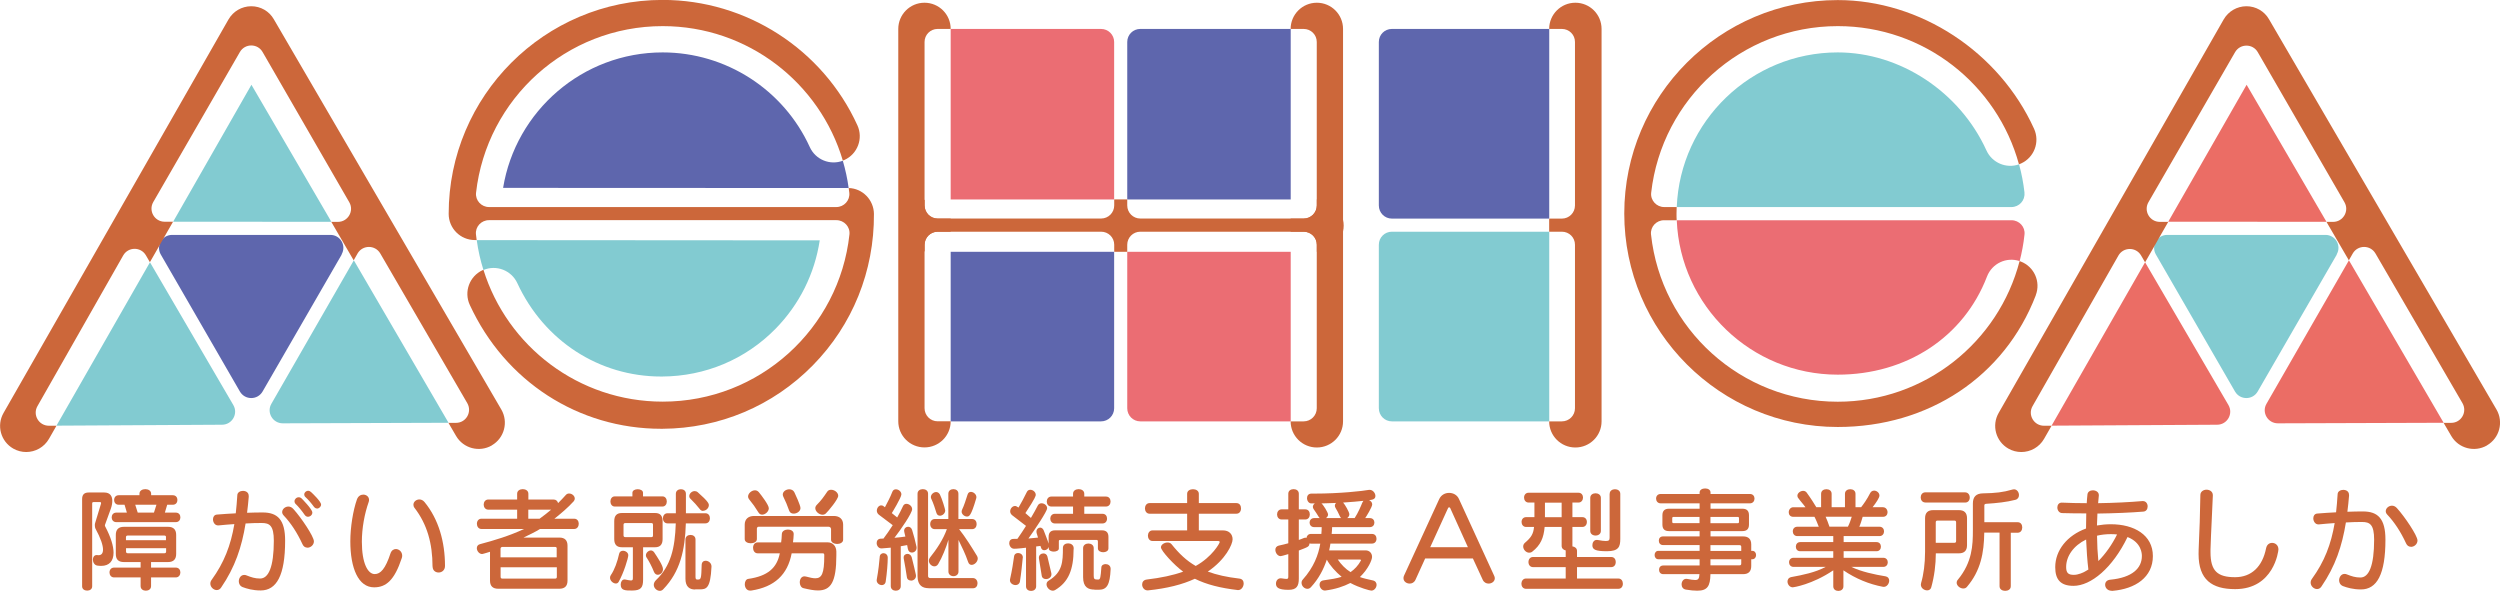 <?xml version="1.0" encoding="UTF-8"?><svg id="a" xmlns="http://www.w3.org/2000/svg" viewBox="0 0 320.56 75.76"><defs><style>.b{fill:#cc673a;}.c{fill:#5e66ad;}.d{fill:#eb6d65;}.e{fill:#eb6d73;}.f{fill:#82cbd1;}</style></defs><g><path class="b" d="M10.53,63.99c0-.56,.27-.84,.84-.84h2c.77,0,1.03,.49,1.03,1.08,0,.32-.07,.67-.19,1l-.75,2.07s-.01,.03-.01,.06c0,.06,.03,.12,.04,.15,.72,1.36,1.07,2.5,1.07,3.36,0,1.07-.55,1.69-1.58,1.69-.16,0-.33-.01-.52-.04-.36-.06-.55-.43-.55-.77,0-.3,.16-.58,.49-.58,.03,0,.06,.01,.1,.01,.04,.01,.1,.01,.15,.01,.33,0,.56-.22,.56-.71,0-.54-.27-1.42-.98-2.72-.04-.07-.07-.25-.07-.41,0-.12,.01-.22,.04-.29l.75-2.47s.01-.04,.01-.06c0-.07-.03-.15-.09-.15h-.88c-.12,0-.17,.06-.17,.17v10.63c0,.38-.32,.55-.64,.55s-.65-.17-.65-.55v-11.21Zm8.84,10.05v1.11c0,.41-.33,.59-.67,.59s-.67-.19-.67-.59v-1.11h-3.4c-.39,0-.59-.32-.59-.64s.2-.62,.59-.62h3.4v-.71h-2.14c-.69,0-1.04-.32-1.04-1.04v-2.44c0-.69,.35-1.04,1.04-1.04h5.66c.69,0,1.04,.35,1.04,1.04v2.44c0,.69-.35,1.04-1.04,1.04h-2.18v.71h3.17c.41,0,.59,.32,.59,.62s-.19,.64-.59,.64h-3.17Zm-4.46-7.09c-.39,0-.59-.3-.59-.61s.2-.61,.59-.61h1.36l-.3-1.01h-.75c-.39,0-.59-.3-.59-.61s.2-.61,.59-.61h2.66v-.19c0-.4,.38-.59,.75-.59s.75,.19,.75,.59v.19h2.78c.4,0,.59,.3,.59,.61s-.19,.61-.59,.61h-.72l-.3,1.01h1.4c.41,0,.59,.3,.59,.61s-.19,.61-.59,.61h-7.62Zm6.38,1.94c0-.15-.07-.22-.22-.22h-4.7c-.14,0-.22,.07-.22,.22v.38h5.13v-.38Zm0,1.4h-5.13v.43c0,.14,.07,.22,.22,.22h4.7c.14,0,.22-.07,.22-.22v-.43Zm-1.23-5.57h-2.72l.32,1.01h2.08l.32-1.01Z"/><path class="b" d="M31.9,63.64c-.06,.72-.13,1.43-.22,2.11,.72-.03,1.4-.04,2-.04,1.92,0,2.88,.93,2.88,3.62,0,4.46-1.1,6.38-3.14,6.38-1.01,0-1.78-.23-2.31-.43-.35-.14-.49-.45-.49-.74,0-.42,.27-.82,.69-.82,.1,0,.22,.01,.33,.07,.58,.23,1.06,.39,1.71,.39,1.07,0,1.76-1.45,1.76-4.85,0-1.95-.55-2.27-1.55-2.27-.59,0-1.29,.01-2.07,.06-.49,3.02-1.35,5.61-3.14,8.22-.14,.22-.35,.32-.56,.32-.4,0-.82-.38-.82-.82,0-.16,.04-.32,.16-.48,1.62-2.24,2.46-4.44,2.92-7.16-.65,.04-1.33,.1-2.03,.17h-.06c-.41,0-.65-.4-.65-.78,0-.3,.16-.58,.49-.61,.82-.07,1.65-.12,2.43-.16,.09-.74,.14-1.5,.2-2.33,.01-.36,.38-.55,.72-.55,.38,0,.74,.2,.74,.64v.07Zm7.51,6.58c-.25,0-.49-.13-.62-.43-.68-1.48-1.5-2.73-2.42-3.7-.13-.14-.19-.29-.19-.43,0-.38,.38-.71,.8-.71,.22,0,.45,.1,.64,.32,1.01,1.11,2.63,3.53,2.63,4.14,0,.48-.43,.82-.84,.82Zm.07-3.96c-.14,0-.3-.07-.42-.25-.36-.52-.8-1.06-1.16-1.4-.1-.1-.14-.23-.14-.33,0-.27,.25-.52,.54-.52,.13,0,.26,.04,.39,.17,.03,.03,1.36,1.36,1.36,1.79,0,.3-.27,.54-.56,.54Zm1.16-1.06c-.13,0-.27-.07-.39-.22-.33-.46-.72-.91-1.08-1.24-.12-.1-.16-.23-.16-.33,0-.26,.23-.48,.51-.48,.12,0,.25,.06,.36,.16,.22,.2,1.29,1.22,1.29,1.61,0,.27-.26,.51-.52,.51Z"/><path class="b" d="M44.92,69.4c0-1.78,.35-3.96,.85-5.37,.16-.43,.49-.61,.81-.61,.39,0,.74,.27,.74,.67,0,.09-.01,.17-.04,.26-.54,1.52-.88,3.39-.88,5.11,0,2.78,.77,4.15,1.65,4.15,.75,0,1.37-.68,2.02-2.65,.13-.39,.41-.56,.69-.56,.39,0,.81,.33,.81,.85,0,.1-.01,.22-.06,.33-.93,2.81-2,3.73-3.54,3.73-2.01,0-3.05-2.42-3.05-5.92Zm10.54,3.24c0-2.95-.69-5.42-2.31-7.52-.1-.13-.14-.27-.14-.4,0-.38,.36-.68,.77-.68,.22,0,.46,.1,.65,.33,1.82,2.21,2.63,5.12,2.63,8.2,0,.56-.42,.84-.82,.84s-.77-.26-.77-.77Z"/><path class="b" d="M63.87,75.49c-.69,0-1.04-.35-1.04-1.04v-3.7s-.91,.29-1.01,.29c-.38,0-.68-.4-.68-.75,0-.23,.12-.45,.42-.52,1.82-.48,3.8-1.08,5.63-1.94h-5.45c-.39,0-.59-.33-.59-.67s.2-.65,.59-.65h4.57v-1.16h-3.7c-.39,0-.59-.33-.59-.65s.2-.65,.59-.65h3.7v-.74c0-.4,.36-.59,.72-.59s.72,.19,.72,.59v.74h3.23c.32,0,.51,.2,.58,.46,.33-.32,.67-.68,1.01-1.06,.12-.13,.26-.17,.41-.17,.36,0,.72,.3,.72,.65,0,.12-.04,.23-.14,.35-.74,.82-1.66,1.59-2.47,2.23h2.53c.41,0,.59,.33,.59,.65s-.19,.67-.59,.67h-4.38c-.65,.41-1.45,.77-2.11,1.1h4.6c.69,0,1.04,.35,1.04,1.04v4.48c0,.69-.35,1.04-1.04,1.04h-7.84Zm7.52-5.14c0-.15-.07-.22-.22-.22h-6.77c-.14,0-.22,.13-.22,.22v1.11h7.2v-1.11Zm0,2.39h-7.2v1.23c0,.14,.07,.22,.22,.22h6.77c.15,0,.22-.07,.22-.22v-1.23Zm-3.65-7.39v1.16h1.45c.49-.35,.98-.74,1.48-1.16h-2.92Z"/><path class="b" d="M78.97,74.82c-.35,0-.75-.35-.75-.74,0-.12,.03-.22,.1-.33,.48-.69,.85-1.74,1.07-2.75,.06-.26,.26-.38,.49-.38,.32,0,.68,.23,.68,.58s-.58,2.26-1.23,3.4c-.09,.16-.22,.22-.36,.22Zm-.15-9.87c-.36,0-.55-.33-.55-.65s.19-.65,.55-.65h2.27v-.46c0-.3,.33-.46,.68-.46s.68,.16,.68,.46v.46h2.5c.36,0,.55,.32,.55,.65s-.19,.65-.55,.65h-6.13Zm2.34,5.22h-1.43c-.65,0-.97-.35-.97-1.04v-2.31c0-.69,.32-1.04,.97-1.04h4.28c.64,0,.95,.35,.95,1.04v2.31c0,.69-.32,1.04-.95,1.04h-1.55v4.15c0,1.01-.27,1.4-1.42,1.4-.87,0-1.45,0-1.45-.77,0-.33,.17-.65,.49-.65,.03,0,.06,.01,.1,.01,.36,.07,.58,.12,.72,.12,.22,0,.25-.1,.25-.32v-3.95Zm2.57-2.88c0-.14-.06-.22-.19-.22h-3.37c-.14,0-.22,.07-.22,.22v1.36c0,.14,.07,.22,.22,.22h3.37c.13,0,.19-.07,.19-.22v-1.36Zm.13,6.05c-.3-.74-.62-1.35-.97-1.88-.06-.09-.07-.17-.07-.26,0-.32,.33-.62,.64-.62,.14,0,.29,.07,.41,.23,.46,.69,1.14,1.71,1.14,2.17,0,.42-.33,.72-.67,.72-.19,0-.38-.12-.48-.36Zm4.08-6.23c-.1,3.41-.71,6.19-2.91,8.46-.13,.13-.27,.19-.42,.19-.39,0-.78-.35-.78-.77,0-.2,.09-.42,.3-.62,1.87-1.78,2.42-4.06,2.52-7.26h-1.06c-.39,0-.59-.33-.59-.65s.2-.65,.59-.65h1.07v-2.49c0-.4,.32-.59,.65-.59s.64,.19,.64,.59v2.49h2.49c.4,0,.59,.32,.59,.65s-.19,.65-.59,.65h-2.5Zm1.19,8.48c-.75,0-1.24-.39-1.24-1.39v-5.02c0-.4,.32-.59,.65-.59s.64,.19,.64,.59v4.8c0,.22,.06,.33,.2,.33h.13c.39,0,.41-.2,.46-1.87,.01-.38,.25-.54,.51-.54,.35,0,.75,.29,.75,.72v.04c-.13,2.82-.67,2.91-1.53,2.91h-.56Zm1.04-10.08c-.16,0-.32-.06-.43-.22-.32-.41-.82-.97-1.2-1.33-.12-.1-.16-.23-.16-.35,0-.32,.33-.64,.69-.64,.13,0,.27,.04,.39,.14,1.37,1.2,1.43,1.48,1.43,1.66,0,.38-.36,.72-.72,.72Z"/><path class="b" d="M106.55,67.8c0-.15-.16-.26-.3-.26h-8.98c-.14,0-.22,.12-.22,.26v1.32c0,.36-.39,.54-.78,.54s-.78-.17-.78-.54v-1.85c0-.69,.45-1.11,1.19-1.11h10.24c.74,0,1.19,.42,1.19,1.11v1.94c0,.35-.39,.54-.77,.54s-.78-.19-.78-.54v-1.4Zm.69,3.4c0,3.46-.72,4.51-2.36,4.51-.52,0-1.14-.12-1.85-.29-.32-.07-.48-.42-.48-.75,0-.39,.2-.77,.61-.77,.06,0,.13,.01,.2,.03,.48,.13,.87,.22,1.19,.22,.82,0,1.14-.61,1.14-2.86v-.14c0-.13-.07-.2-.17-.2h-4.01c-.52,2.75-2.21,4.31-5.16,4.77-.06,.01-.12,.01-.16,.01-.48,0-.69-.43-.69-.82,0-.32,.16-.64,.43-.68,2.55-.36,3.69-1.43,4.06-3.28h-2.84c-.39,0-.59-.35-.59-.71s.2-.69,.59-.69h3.01c.03-.2,.09-.74,.09-1.07,.01-.39,.41-.58,.78-.58s.74,.19,.74,.56v.04c-.01,.35-.04,.69-.09,1.04h4.43c.69,0,1.11,.49,1.13,1.16v.51Zm-9.52-5.21c-.19,0-.35-.09-.46-.27-.41-.67-.74-1.13-1.2-1.69-.1-.12-.14-.23-.14-.36,0-.41,.46-.8,.88-.8,.19,0,.36,.07,.51,.25,.32,.39,1.27,1.63,1.27,2.05s-.45,.82-.85,.82Zm4.05-.13c-.25,0-.48-.1-.58-.38-.23-.65-.46-1.22-.75-1.79-.04-.1-.07-.19-.07-.27,0-.4,.42-.68,.84-.68,.26,0,.52,.12,.65,.39,.13,.27,.78,1.66,.78,2.02,0,.41-.46,.71-.87,.71Zm3.7,.14c-.45,0-.93-.42-.93-.84,0-.14,.06-.29,.19-.42,.58-.59,.85-.97,1.33-1.68,.12-.19,.3-.26,.51-.26,.43,0,.91,.35,.91,.77,0,.45-1.27,1.97-1.58,2.26-.13,.12-.27,.17-.43,.17Z"/><path class="b" d="M114.25,70.22c-.42,.04-.82,.07-1.19,.1h-.04c-.38,0-.61-.36-.61-.69,0-.29,.16-.55,.54-.56,.12,0,.22-.01,.33-.01,.42-.55,.81-1.13,1.19-1.72-.43-.33-1.07-.82-1.75-1.32-.2-.14-.29-.35-.29-.54,0-.35,.26-.68,.56-.68,.1,0,.22,.03,.32,.12,.06,.04,.1,.09,.16,.12,.29-.55,.69-1.3,.95-1.98,.09-.23,.26-.32,.45-.32,.35,0,.71,.29,.71,.65,0,.4-1.2,2.36-1.23,2.4,.26,.22,.52,.41,.69,.56,.27-.49,.54-.98,.75-1.46,.09-.2,.26-.29,.43-.29,.35,0,.74,.3,.74,.69,0,.49-1.43,2.59-2.27,3.67,.42-.03,.98-.1,1.4-.16-.03-.17-.09-.36-.13-.55-.01-.07-.03-.13-.03-.19,0-.32,.25-.52,.51-.52,.22,0,.43,.13,.52,.43,.19,.61,.42,1.45,.56,2.14,.01,.04,.01,.09,.01,.13,0,.38-.3,.61-.61,.61-.23,0-.45-.15-.51-.48l-.09-.48c-.27,.04-.55,.1-.82,.15v5.11c0,.41-.32,.59-.64,.59s-.64-.19-.64-.59v-4.93Zm-1.2,4.8c-.3,0-.64-.25-.64-.61,0-.03,.01-.06,.01-.1,.22-1.16,.33-2.29,.38-2.89,.01-.33,.25-.49,.48-.49,.27,0,.55,.2,.55,.58,0,.71-.1,1.97-.26,3.04-.04,.33-.27,.48-.52,.48Zm3.75-.58c-.25,0-.48-.13-.52-.46-.07-.49-.25-1.62-.4-2.36-.01-.04-.01-.1-.01-.14,0-.3,.25-.46,.49-.46,.22,0,.45,.13,.54,.42,.23,.84,.45,1.88,.54,2.27,.01,.04,.01,.09,.01,.13,0,.38-.32,.61-.64,.61Zm2.27,.98c-.72,0-1.42-.3-1.42-1.55v-10.56c0-.4,.33-.59,.68-.59s.67,.19,.67,.59v10.56c0,.16,.12,.25,.26,.25h5.47c.41,0,.61,.33,.61,.67s-.19,.64-.58,.64h-5.68Zm2.53-6.18c-.27,.93-.8,2.26-1.3,3.08-.13,.22-.32,.3-.49,.3-.35,0-.71-.35-.71-.72,0-.14,.04-.27,.14-.4,.85-1.06,1.71-2.34,2.17-3.65h-1.55c-.39,0-.59-.33-.59-.65s.2-.65,.59-.65h1.74v-3.24c0-.4,.32-.59,.65-.59s.64,.19,.64,.59v3.24h1.75c.4,0,.59,.32,.59,.65s-.19,.65-.59,.65h-1.66c.87,1.11,1.58,2.26,2.3,3.44,.06,.1,.09,.22,.09,.32,0,.43-.42,.82-.78,.82-.19,0-.36-.1-.45-.36-.36-1.06-.78-1.88-1.24-2.84v4.06c0,.39-.32,.59-.64,.59s-.65-.2-.65-.59v-4.06Zm-1.1-3.12c-.19,0-.36-.12-.43-.36-.12-.43-.41-1.29-.65-1.79-.04-.07-.06-.16-.06-.23,0-.35,.35-.65,.68-.65,.17,0,.36,.1,.48,.32,.27,.52,.68,1.91,.68,2.04,0,.4-.38,.68-.69,.68Zm2.81-.52c0-.09,.01-.19,.07-.29,.19-.36,.52-1.35,.68-1.88,.07-.26,.25-.36,.43-.36,.33,0,.71,.3,.71,.69,0,.04-.01,.1-.03,.16-.68,2.31-.9,2.31-1.2,2.31s-.67-.29-.67-.64Z"/><path class="b" d="M140.77,69.4c0-.12-.06-.17-.17-.17h-4.66c-.12,0-.17,.06-.17,.17v.93c0,.26-.33,.4-.65,.4s-.64-.13-.64-.4v-.2c-.07,.25-.33,.42-.58,.42-.19,0-.36-.1-.42-.35-.03-.09-.04-.09-.07-.2-.17,.01-.36,.04-.55,.07v5.11c0,.4-.32,.59-.65,.59s-.65-.19-.65-.59v-4.95c-.45,.06-.85,.09-1.2,.12-.1,0-.2,.01-.3,.01h-.03c-.39,0-.62-.38-.62-.71,0-.29,.16-.55,.54-.55,.16,0,.32,0,.51-.01,.39-.56,.77-1.13,1.1-1.66-.42-.33-1.06-.82-1.78-1.37-.17-.14-.25-.32-.25-.49,0-.36,.29-.69,.62-.69,.12,0,.19,.03,.45,.2,.33-.55,.72-1.29,1.06-1.98,.1-.22,.27-.3,.46-.3,.33,0,.69,.29,.69,.65,0,.1-.01,.36-1.33,2.34,.27,.23,.52,.45,.71,.62,.38-.64,.68-1.19,.88-1.59,.1-.2,.29-.29,.48-.29,.35,0,.72,.27,.72,.64,0,.4-1.59,2.75-2.4,3.88,.42-.04,.84-.07,1.23-.12-.04-.17-.1-.35-.16-.52-.03-.09-.04-.17-.04-.25,0-.3,.23-.51,.48-.51,.17,0,.36,.12,.46,.38,.23,.62,.49,1.23,.62,1.68v-.87c0-.56,.27-.84,.84-.84h5.99c.56,0,.84,.27,.84,.84v1.48c0,.32-.33,.49-.67,.49s-.68-.17-.68-.49v-.9Zm-9.63,2.14c-.07,.68-.19,1.98-.36,3.02-.06,.32-.3,.46-.56,.46-.35,0-.72-.25-.72-.61,0-.04,0-.09,.01-.13,.26-1.14,.43-2.27,.51-2.88,.03-.35,.27-.49,.52-.49,.3,0,.61,.2,.61,.55v.07Zm2.98,2.71c-.26,0-.51-.13-.55-.46-.07-.49-.22-1.42-.35-2.16,0-.04-.01-.07-.01-.12,0-.35,.3-.55,.58-.55,.23,0,.43,.12,.51,.39,.2,.82,.42,1.76,.51,2.16,.01,.04,.01,.09,.01,.13,0,.38-.35,.61-.69,.61Zm3.54-3.82c0,2.62-.67,4.22-2.36,5.22-.1,.06-.2,.09-.3,.09-.42,0-.81-.42-.81-.81,0-.19,.07-.36,.29-.49,1.76-1.07,1.81-2.42,1.81-4.19,0-.39,.32-.58,.67-.58s.69,.2,.71,.59v.17Zm-2.4-3.31c-.39,0-.59-.32-.59-.62s.2-.62,.59-.62h2.33v-.93h-2.78c-.39,0-.59-.32-.59-.64s.2-.64,.59-.64h2.78v-.36c0-.4,.36-.59,.72-.59s.72,.19,.72,.59v.36h2.78c.41,0,.59,.32,.59,.64s-.19,.64-.59,.64h-2.78v.93h2.33c.41,0,.59,.3,.59,.62s-.19,.62-.59,.62h-6.1Zm5.09,8.48c-.82,0-1.47-.3-1.47-1.59v-3.73c0-.4,.35-.59,.68-.59s.68,.19,.68,.59v3.52c0,.39,.07,.51,.43,.51h.17c.25,0,.29-.32,.38-1.55,.01-.29,.28-.43,.54-.43,.32,0,.65,.19,.65,.61v.03c-.09,2.05-.49,2.65-1.53,2.65h-.52Z"/><path class="b" d="M158.71,75.66c-2.23-.26-4.01-.71-5.5-1.45-1.59,.74-3.57,1.24-6,1.49h-.07c-.43,0-.69-.39-.69-.75,0-.3,.17-.59,.59-.64,1.84-.22,3.37-.54,4.67-1.01-1.14-.82-2.85-2.69-2.85-3.12,0-.35,.45-.62,.85-.62,.19,0,.38,.06,.51,.22,.96,1.2,1.91,2.11,3.1,2.79,2.11-1.17,3.08-2.92,3.08-3.07,0-.07-.09-.13-.17-.13h-8.45c-.39,0-.59-.35-.59-.68s.2-.68,.59-.68h4.44v-2.14h-4.82c-.39,0-.59-.35-.59-.68s.2-.68,.59-.68h4.82v-1.19c0-.4,.38-.59,.75-.59s.75,.19,.75,.59v1.19h4.82c.41,0,.59,.33,.59,.68s-.19,.68-.59,.68h-4.82v2.14h3.1c.78,0,1.23,.49,1.23,1.14s-.9,2.6-3.18,4.14c1.13,.42,2.43,.71,4.05,.9,.39,.04,.55,.32,.55,.62,0,.41-.29,.85-.69,.85h-.06Z"/><path class="b" d="M169.87,75.72c-.38,0-.67-.39-.67-.75,0-.27,.16-.52,.54-.56,.88-.12,1.69-.25,2.29-.45-.78-.65-1.48-1.42-1.9-2.2-.41,1.22-1.03,2.44-2.03,3.52-.14,.16-.3,.22-.46,.22-.39,0-.75-.36-.75-.77,0-.15,.04-.29,.17-.43,1.39-1.55,2-3.17,2.23-4.59h-1.19c-.07,0-.13-.01-.19-.03-.06,.41-.09,.42-1.37,.91v3.59c0,.98-.28,1.45-1.32,1.45-1.37,0-1.61-.35-1.61-.8,0-.35,.22-.68,.61-.68,.04,0,.07,.01,.12,.01,.29,.04,.49,.07,.62,.07,.2,0,.23-.09,.23-.32v-2.86q-.87,.26-.98,.26c-.39,0-.68-.43-.68-.81,0-.25,.13-.46,.43-.54,.43-.09,.84-.19,1.23-.3v-3.05h-.85c-.39,0-.59-.33-.59-.65s.2-.65,.59-.65h.85v-2c0-.4,.33-.59,.68-.59s.67,.19,.67,.59v2h.82c.41,0,.59,.32,.59,.65s-.19,.65-.59,.65h-.82v2.62c.19-.07,.42-.14,.61-.23,.09-.03,.16-.06,.23-.06,.06,0,.1,.01,.14,.03,.04-.27,.23-.51,.58-.51h1.33c.03-.32,.04-.58,.04-.87h-.96c-.39,0-.59-.29-.59-.58s.2-.58,.59-.58h.72c-.06-.04-.12-.12-.16-.19-.16-.27-.39-.62-.61-.93-.09-.12-.12-.22-.12-.33,0-.17,.1-.32,.25-.43h-.45c-.33,0-.55-.35-.55-.68,0-.3,.17-.58,.58-.58h.39c3.25,0,6.18-.33,6.99-.48h.09c.39,0,.72,.42,.72,.78,0,.43-.38,.49-.81,.54,.22,.1,.4,.29,.4,.54,0,.35-.79,1.61-.9,1.76h.59c.41,0,.59,.29,.59,.58s-.19,.58-.59,.58h-4.83c0,.29-.03,.55-.06,.87h5.16c.41,0,.59,.3,.59,.62s-.19,.62-.59,.62h-5.32c-.04,.27-.09,.58-.16,.87h4.67c.49,0,.83,.35,.83,.84,0,.38-.49,1.56-1.56,2.58,.46,.17,1.06,.3,1.65,.43,.35,.07,.49,.32,.49,.56,0,.36-.29,.75-.67,.75-.17,0-1.52-.35-2.69-.98-.88,.45-1.9,.8-3.24,.97h-.07Zm2.1-9.29c-.06-.06-.12-.13-.16-.22-.19-.41-.4-.84-.56-1.08-.06-.1-.09-.19-.09-.29,0-.13,.06-.26,.16-.35-.61,.03-1.24,.04-1.88,.06,.23,.16,.85,1.17,.85,1.42,0,.19-.12,.36-.27,.46h1.95Zm-.43,5.32c.39,.59,1,1.22,1.63,1.61,.52-.36,.98-.84,1.33-1.48,.01-.01,.01-.04,.01-.06,0-.04-.03-.07-.12-.07h-2.86Zm2.16-5.32c.45-.69,.81-1.55,.98-1.98,.04-.09,.09-.17,.14-.23-.68,.07-1.58,.16-2.6,.22,.22,.22,.8,1.23,.8,1.5,0,.2-.12,.38-.28,.49h.96Z"/><path class="b" d="M188.87,71.61h-6.13l-1.24,2.73c-.16,.35-.45,.49-.74,.49-.41,0-.8-.27-.8-.69,0-.1,.01-.22,.07-.33l4.51-9.81c.25-.54,.75-.8,1.27-.8s1.04,.26,1.27,.8l4.5,9.81c.06,.12,.09,.23,.09,.33,0,.42-.39,.69-.8,.69-.29,0-.59-.14-.75-.49l-1.26-2.73Zm-2.92-6.47c-.03-.06-.09-.09-.13-.09-.06,0-.12,.03-.14,.09l-2.29,5.02h4.83l-2.27-5.02Z"/><path class="b" d="M195.67,75.5c-.39,0-.59-.33-.59-.65s.2-.67,.59-.67h5.09v-1.46h-4.19c-.39,0-.59-.33-.59-.65s.2-.65,.59-.65h4.19v-.84c-.27-.06-.52-.25-.52-.58v-2.43h-2.18c-.12,1.39-.52,2.34-1.59,3.17-.13,.1-.26,.13-.39,.13-.41,0-.77-.4-.77-.8,0-.16,.06-.32,.2-.45,.81-.69,1.1-1.13,1.19-2.05h-1.01c-.39,0-.59-.32-.59-.64s.2-.62,.59-.62h1.06v-1.87h-.74c-.39,0-.59-.32-.59-.64s.2-.62,.59-.62h6.38c.41,0,.59,.32,.59,.62s-.19,.64-.59,.64h-.77v1.87h1.27c.41,0,.59,.32,.59,.62s-.19,.64-.59,.64h-1.27v2.49c.3,.04,.59,.23,.59,.58v.78h4.38c.41,0,.59,.32,.59,.65s-.19,.65-.59,.65h-4.38v1.46h5.29c.41,0,.59,.33,.59,.67s-.19,.65-.59,.65h-11.83Zm4.57-11.05h-2.14v1.87h2.14v-1.87Zm3.67-.61c0-.41,.35-.59,.68-.59s.68,.19,.68,.59v4.24c0,.39-.33,.59-.68,.59s-.68-.2-.68-.59v-4.24Zm2.49-.52c0-.4,.35-.59,.68-.59s.68,.19,.68,.59v5.77c0,1.01-.2,1.59-1.71,1.59s-1.87-.22-1.87-.78c0-.33,.2-.67,.56-.67,.04,0,.09,0,.13,.01,.48,.09,.81,.13,1.04,.13,.42,0,.48-.14,.48-.45v-5.61Z"/><path class="b" d="M219.32,73.63c-.03,1.52-.38,2.11-1.69,2.11-.39,0-.87-.04-1.46-.14-.38-.06-.55-.36-.55-.67,0-.35,.22-.71,.59-.71,.04,0,.07,0,.12,.01,.46,.09,.8,.14,1.03,.14,.42,0,.52-.19,.55-.75h-4.64c-.36,0-.54-.27-.54-.56s.17-.55,.54-.55h4.66v-.8h-5.28c-.33,0-.49-.27-.49-.54,0-.27,.16-.54,.49-.54h5.28v-.74h-4.69c-.36,0-.54-.27-.54-.56s.17-.55,.54-.55h4.69v-.68h-3.93c-.56,0-.84-.27-.84-.84v-1.19c0-.56,.28-.84,.84-.84h3.93v-.69h-4.99c-.39,0-.59-.3-.59-.61s.2-.59,.59-.59h4.99v-.19c0-.35,.35-.52,.71-.52s.69,.17,.69,.52v.19h5.05c.41,0,.59,.3,.59,.59,0,.3-.19,.61-.59,.61h-5.05v.69h4.09c.56,0,.84,.27,.84,.84v1.19c0,.56-.27,.84-.84,.84h-4.09v.68h4.18c.69,0,1.04,.35,1.04,1.04v.81h.13c.33,0,.49,.27,.49,.54,0,.27-.16,.54-.49,.54h-.13v.87c0,.69-.35,1.04-1.04,1.04h-4.18Zm-1.4-7.35h-3.33c-.12,0-.17,.06-.17,.17v.46c0,.12,.06,.17,.17,.17h3.33v-.81Zm5.06,.17c0-.12-.06-.17-.17-.17h-3.49v.81h3.49c.12,0,.17-.06,.17-.17v-.46Zm.29,3.67c0-.14-.07-.22-.22-.22h-3.73v.74h3.95v-.52Zm0,1.59h-3.95v.78h3.73c.14,0,.22-.07,.22-.22v-.56Z"/><path class="b" d="M237.37,72.68c1.24,.62,3.05,1,4.41,1.22,.32,.06,.46,.29,.46,.55,0,.38-.29,.8-.69,.8-.04,0-.07,0-.12-.01-1.75-.33-3.47-1.03-5.06-2.11v2.05c0,.4-.32,.59-.65,.59s-.65-.19-.65-.59v-2.05c-2.73,1.84-5.13,2.18-5.19,2.18-.41,0-.68-.39-.68-.74,0-.26,.14-.51,.51-.58,1.43-.26,3.07-.59,4.38-1.3h-4.11c-.38,0-.58-.29-.58-.59s.2-.58,.58-.58h5.09v-.84h-4.24c-.38,0-.56-.29-.56-.58,0-.3,.19-.59,.56-.59h4.24v-.77h-4.61c-.38,0-.58-.3-.58-.61s.2-.59,.58-.59h2.75c-.15-.38-.36-.93-.55-1.27h-2.71c-.41,0-.59-.29-.59-.58,0-.32,.22-.65,.59-.65h1.55c-.23-.35-.62-.75-.91-1.16-.09-.1-.12-.22-.12-.32,0-.33,.38-.62,.74-.62,.16,0,.33,.06,.45,.22,.54,.74,.98,1.45,1.24,1.88h.61v-1.72c0-.4,.33-.59,.68-.59s.67,.19,.67,.59v1.72h1.71v-1.72c0-.4,.33-.59,.68-.59s.67,.19,.67,.59v1.72h.72c.3-.38,.74-.98,1.16-1.81,.12-.22,.3-.32,.51-.32,.33,0,.68,.27,.68,.64,0,.27-.42,.91-.88,1.49h1.33c.38,0,.59,.33,.59,.65,0,.29-.19,.58-.59,.58h-2.6c-.09,.3-.23,.82-.43,1.27h2.59c.39,0,.58,.3,.58,.59,0,.3-.19,.61-.58,.61h-4.6v.77h4.22c.38,0,.56,.29,.56,.59s-.19,.58-.56,.58h-4.22v.84h5.08c.39,0,.58,.29,.58,.58,0,.3-.19,.59-.58,.59h-4.08Zm-3.28-6.42c.16,.33,.33,.81,.49,1.27h2.37c.22-.42,.38-.93,.49-1.27h-3.36Z"/><path class="b" d="M246.87,64.43c-.39,0-.59-.33-.59-.65s.2-.65,.59-.65h5.09c.41,0,.61,.33,.61,.67s-.2,.64-.59,.64h-5.11Zm1.35,6.52c0,1.42-.19,2.95-.59,4.37-.07,.26-.29,.38-.52,.38-.38,0-.81-.29-.81-.74,0-.06,.01-.13,.03-.2,.32-1.07,.51-2.49,.51-4.01v-4.3c0-.69,.35-1.04,1.04-1.04h3.3c.69,0,1.04,.35,1.04,1.04v3.46c0,.69-.35,1.04-1.04,1.04h-2.95Zm2.6-3.98c0-.14-.07-.22-.22-.22h-2.17c-.14,0-.22,.07-.22,.22v2.63h2.39c.14,0,.22-.07,.22-.22v-2.42Zm5.55,1.32h-1.94c-.03,2.57-.45,4.89-2.23,6.97-.13,.15-.29,.2-.46,.2-.41,0-.85-.35-.85-.75,0-.12,.04-.25,.14-.36,1.87-2.26,1.94-4.46,1.94-6.35v-3.44c0-.87,.43-1.29,1.3-1.3,1.62-.03,2.55-.13,3.78-.49,.06-.01,.13-.03,.19-.03,.39,0,.64,.38,.64,.74,0,.27-.13,.52-.46,.61-1.14,.29-2.34,.42-3.75,.51-.13,.01-.23,.07-.23,.19v2.17h4.27c.41,0,.59,.33,.59,.67s-.19,.68-.59,.68h-.88v6.86c0,.41-.36,.59-.72,.59s-.72-.19-.72-.59v-6.86Z"/><path class="b" d="M270.77,75.75c-.54,0-.84-.39-.84-.77,0-.32,.2-.61,.67-.65,2.82-.27,4.04-1.48,4.04-3.04,0-.26-.03-1.72-1.84-2.43-1.91,3.96-4.69,6.26-6.93,6.26-1.69,0-2.34-.84-2.34-2.39,0-2.17,1.53-4.08,3.95-4.96,0-.64,.01-1.3,.03-1.94-1.07,0-2.14-.01-3.1-.04-.39-.01-.61-.38-.61-.72,0-.32,.19-.62,.56-.62h.04c.96,.04,2.05,.07,3.17,.07,.03-.38,.04-.75,.09-1.11,.03-.36,.36-.54,.69-.54,.39,0,.77,.22,.77,.61v.06c-.03,.32-.06,.65-.09,.98,2.03-.03,4.07-.13,5.67-.27h.07c.41,0,.61,.35,.61,.68s-.17,.64-.55,.67c-1.59,.13-3.73,.22-5.89,.25-.03,.51-.04,1.03-.06,1.53,.56-.1,1.17-.16,1.79-.16,2.97,0,5.38,1.37,5.38,4.08s-2.24,4.22-5.19,4.46h-.1Zm-3.28-6.57c-1.61,.78-2.56,2.13-2.56,3.52,0,.75,.26,1.01,.98,1.01,.56,0,1.21-.25,1.87-.68-.14-1.13-.23-2.46-.29-3.85Zm3.15-.69c-.61,0-1.22,.07-1.75,.2,.01,1.14,.07,2.24,.17,3.25,.91-.91,1.76-2.11,2.4-3.41-.27-.03-.55-.04-.82-.04Z"/><path class="b" d="M283.44,70.81c0,2.39,.88,3.2,3.15,3.2,2.1,0,3.51-1.35,3.98-3.72,.1-.48,.43-.68,.77-.68,.41,0,.81,.3,.81,.84,0,.2-.58,5.09-5.55,5.09-2.98,0-4.69-1.2-4.69-4.5,0-.19,0-.38,.01-.58,.13-2.72,.17-4.34,.22-7,.01-.43,.4-.67,.79-.67s.81,.23,.81,.71v.04c-.09,2.52-.22,4.27-.3,6.91v.35Z"/><path class="b" d="M301.21,63.51c-.06,.72-.13,1.43-.22,2.11,.72-.03,1.4-.04,2-.04,1.92,0,2.88,.93,2.88,3.62,0,4.46-1.1,6.38-3.14,6.38-1.01,0-1.78-.23-2.31-.43-.35-.15-.49-.45-.49-.74,0-.42,.28-.82,.69-.82,.1,0,.22,.01,.33,.07,.58,.23,1.06,.39,1.71,.39,1.07,0,1.76-1.45,1.76-4.85,0-1.95-.55-2.27-1.55-2.27-.59,0-1.29,.01-2.07,.06-.49,3.02-1.35,5.61-3.14,8.22-.14,.22-.35,.32-.56,.32-.41,0-.82-.38-.82-.82,0-.16,.04-.32,.16-.48,1.62-2.24,2.46-4.44,2.92-7.16-.65,.04-1.33,.1-2.03,.17h-.06c-.41,0-.65-.41-.65-.78,0-.3,.16-.58,.49-.61,.82-.07,1.65-.12,2.43-.16,.09-.74,.14-1.5,.2-2.33,.01-.36,.38-.55,.72-.55,.38,0,.74,.2,.74,.64v.07Zm7.93,6.6c-.25,0-.49-.13-.62-.43-.68-1.48-1.5-2.73-2.42-3.7-.13-.14-.19-.29-.19-.43,0-.38,.38-.71,.8-.71,.22,0,.45,.1,.64,.32,1.01,1.11,2.63,3.53,2.63,4.14,0,.48-.43,.82-.84,.82Z"/></g><g><polygon class="f" points="42.49 28.44 22.2 28.43 32.24 10.87 42.49 28.44"/><path class="c" d="M43.82,32.63l-10.15,17.57c-.65,1.12-2.26,1.12-2.91,0l-10.14-17.56c-.65-1.12,.16-2.52,1.45-2.52h20.28c1.29-.01,2.1,1.38,1.45,2.5Z"/><path class="f" d="M57.51,54.21l-21.25,.07c-1.3,0-2.11-1.4-1.46-2.51l10.57-18.39,12.15,20.84Z"/><path class="f" d="M28.48,54.46l-21.24,.12,11.99-20.95,10.69,18.31c.65,1.11-.15,2.51-1.44,2.52Z"/><path class="b" d="M63.07,57.11c-1.6,.93-3.66,.39-4.59-1.21l-.98-1.68h.97c1.3,0,2.09-1.4,1.45-2.52l-11.16-19.2c-.65-1.12-2.27-1.11-2.91,0l-.5,.88-2.87-4.93h.85c1.29,0,2.1-1.4,1.46-2.51L33.67,6.67c-.64-1.12-2.26-1.12-2.91,0l-11.11,19.24c-.64,1.12,.16,2.51,1.45,2.52h1.09l-1.2,2.09h0l-.56,.99-1.21,2.11-.51-.88c-.65-1.12-2.27-1.11-2.91,.01L4.8,52.08c-.64,1.12,.18,2.51,1.47,2.51h.97l-.96,1.68c-.62,1.08-1.75,1.69-2.92,1.69-.56,0-1.14-.14-1.66-.44-1.61-.92-2.17-2.97-1.24-4.58L29.3,2.49c.6-1.04,1.7-1.68,2.9-1.69h.02c1.19,0,2.3,.63,2.89,1.67l29.17,50.04c.93,1.6,.39,3.66-1.21,4.59Z"/><polygon class="d" points="298.31 28.44 278.02 28.43 288.07 10.87 298.31 28.44"/><path class="f" d="M299.64,32.63l-10.15,17.57c-.65,1.12-2.26,1.12-2.91,0l-10.14-17.56c-.65-1.12,.16-2.52,1.45-2.52h20.28c1.29-.01,2.1,1.38,1.45,2.5Z"/><path class="d" d="M313.33,54.21l-21.25,.07c-1.3,0-2.11-1.4-1.46-2.51l10.57-18.39,12.15,20.84Z"/><path class="d" d="M284.3,54.46l-21.24,.12,11.99-20.95,10.69,18.31c.65,1.11-.15,2.51-1.44,2.52Z"/><path class="b" d="M318.9,57.11c-1.6,.93-3.66,.39-4.59-1.21l-.98-1.68h.97c1.3,0,2.09-1.4,1.45-2.52l-11.16-19.2c-.65-1.12-2.27-1.11-2.91,0l-.5,.88-2.87-4.93h.85c1.29,0,2.1-1.4,1.46-2.51l-11.12-19.25c-.64-1.12-2.26-1.12-2.91,0l-11.11,19.24c-.64,1.12,.16,2.51,1.45,2.52h1.09l-1.2,2.09h0l-.56,.99-1.21,2.11-.51-.88c-.65-1.12-2.27-1.11-2.91,.01l-11.01,19.31c-.64,1.12,.18,2.51,1.47,2.51h.97l-.96,1.68c-.62,1.08-1.75,1.69-2.92,1.69-.56,0-1.14-.14-1.66-.44-1.61-.92-2.17-2.97-1.24-4.58L285.13,2.49c.6-1.04,1.7-1.68,2.9-1.69h.02c1.19,0,2.3,.63,2.89,1.67l29.17,50.04c.93,1.6,.39,3.66-1.21,4.59Z"/><path class="f" d="M105.11,30.82c-.65,4.28-2.61,8.22-5.67,11.34-3.85,3.92-9.01,6.09-14.54,6.12h-.12c-7.96,0-15.03-4.58-18.45-11.98-.76-1.64-2.69-2.38-4.34-1.68-.39-1.24-.68-2.51-.86-3.83l43.98,.03Z"/><path class="c" d="M108.82,24.11s-.08,0-.11,0l-44.2-.02c1.61-9.84,10.17-17.37,20.46-17.37,8.11,0,15.51,4.77,18.87,12.15,.74,1.61,2.59,2.36,4.23,1.74,.33,1.14,.59,2.31,.75,3.51Z"/><path class="b" d="M112.06,27.44c.04,7.33-2.74,14.22-7.84,19.41-5.11,5.2-11.96,8.09-19.28,8.13h-.16c-10.62,0-20.01-6.07-24.54-15.88-.78-1.68-.05-3.67,1.64-4.46,.04-.02,.07-.03,.11-.04,3.05,9.79,12.19,16.9,22.99,16.9,12.41,0,22.63-9.38,23.94-21.44,.11-.98-.69-1.83-1.67-1.83H62.7c-.99,0-1.78,.85-1.67,1.83,.02,.24,.05,.48,.09,.72h-.24c-1.85,0-3.35-1.5-3.35-3.36,0-15.12,12.31-27.43,27.43-27.43,10.73,0,20.53,6.31,24.98,16.08,.77,1.69,.02,3.67-1.66,4.44-.07,.03-.14,.06-.21,.08-2.95-9.96-12.17-17.24-23.1-17.24-12.38,0-22.57,9.34-23.93,21.36-.11,.99,.68,1.84,1.67,1.84h44.52c.99,0,1.78-.85,1.67-1.84-.02-.2-.05-.4-.08-.6,1.79,.05,3.22,1.52,3.24,3.33Z"/><path class="c" d="M198.65,3.71V28.03h-20.18c-.92,0-1.67-.75-1.67-1.68V5.38c0-.93,.75-1.67,1.67-1.67h20.18Z"/><path class="f" d="M198.65,29.71v24.32h-20.18c-.92,0-1.67-.75-1.67-1.68V31.38c0-.93,.75-1.67,1.67-1.67h20.18Z"/><path class="b" d="M205.36,3.71V54.03c0,1.85-1.5,3.35-3.36,3.35s-3.36-1.5-3.36-3.35h1.63c.93,0,1.68-.75,1.68-1.68V31.38c0-.93-.75-1.67-1.68-1.67h-1.63v-1.68h1.63c.93,0,1.68-.75,1.68-1.68V5.38c0-.93-.75-1.67-1.68-1.67h-1.63c0-1.85,1.5-3.36,3.36-3.36s3.36,1.5,3.36,3.36Z"/><path class="e" d="M142.86,5.38V25.58h-20.96V3.71h19.28c.93,0,1.68,.75,1.68,1.67Z"/><path class="c" d="M142.86,32.29v20.06c0,.93-.75,1.68-1.68,1.68h-19.28v-21.74h20.96Z"/><path class="e" d="M165.5,32.29v21.74h-19.29c-.92,0-1.67-.75-1.67-1.68v-20.06h20.96Z"/><path class="c" d="M165.5,3.71V25.58h-20.96V5.38c0-.93,.75-1.67,1.67-1.67h19.29Z"/><path class="b" d="M120.22,28.03h1.68v1.68h-1.68c-.92,0-1.67,.75-1.67,1.67v20.96c0,.93,.75,1.68,1.67,1.68h1.68c0,1.85-1.5,3.35-3.36,3.35s-3.36-1.5-3.36-3.35V3.71c0-1.85,1.5-3.36,3.36-3.36s3.36,1.5,3.36,3.36h-1.68c-.92,0-1.67,.75-1.67,1.67V26.35c0,.93,.75,1.68,1.67,1.68Z"/><path class="b" d="M172.21,3.71V54.03c0,1.85-1.5,3.35-3.36,3.35s-3.36-1.5-3.36-3.35h1.67c.93,0,1.68-.75,1.68-1.68V31.38c0-.93-.75-1.67-1.68-1.67h-1.67v-1.68h1.67c.93,0,1.68-.75,1.68-1.68V5.38c0-.93-.75-1.67-1.68-1.67h-1.67c0-1.85,1.5-3.36,3.36-3.36s3.36,1.5,3.36,3.36Z"/><path class="b" d="M172.29,28.94c0,.25-.03,.49-.08,.72-.33,1.51-1.67,2.63-3.28,2.63h-.08v-.91c0-.93-.75-1.67-1.68-1.67h-20.96c-.92,0-1.67,.75-1.67,1.67v.91h-1.67v-.91c0-.93-.75-1.67-1.68-1.67h-20.96c-.92,0-1.67,.75-1.67,1.67v.86c-1.6-.25-2.83-1.63-2.83-3.31s1.22-3.06,2.83-3.31v.72c0,.93,.75,1.68,1.67,1.68h20.96c.93,0,1.68-.75,1.68-1.68v-.77h1.67v.77c0,.93,.75,1.68,1.67,1.68h20.96c.93,0,1.68-.75,1.68-1.68v-.77h.08c1.6,0,2.95,1.12,3.28,2.63,.05,.23,.08,.47,.08,.72Z"/><path class="e" d="M259.59,30.07c-.12,1.17-.34,2.31-.62,3.41-1.69-.57-3.54,.29-4.19,1.98-2.98,7.76-10.31,12.58-19.14,12.58-11.1,0-20.19-8.8-20.64-19.8h42.92c.99,0,1.78,.85,1.67,1.83Z"/><path class="f" d="M259.58,24.71c.11,.99-.68,1.84-1.67,1.84h-42.91c.44-11.01,9.53-19.83,20.64-19.83,7.99,0,15.65,5.05,19.07,12.57,.73,1.6,2.56,2.36,4.18,1.78,.33,1.18,.56,2.4,.7,3.64Z"/><path class="b" d="M261.04,37.86c-4,10.41-13.73,16.89-25.4,16.89-15.09,0-27.37-12.28-27.37-27.37S220.55,.01,235.64,.01c10.57,0,20.69,6.63,25.18,16.51,.76,1.69,.02,3.67-1.67,4.44-.09,.04-.18,.08-.27,.11-2.79-10.21-12.13-17.72-23.23-17.72-12.38,0-22.57,9.34-23.93,21.36-.11,.99,.69,1.84,1.67,1.84h1.6c-.01,.27-.02,.55-.02,.83s0,.57,.02,.86h-1.62c-.99,0-1.78,.85-1.67,1.83,1.31,12.06,11.53,21.44,23.94,21.44,11.21,0,20.63-7.66,23.32-18.03,.05,.01,.09,.03,.14,.05,1.73,.66,2.6,2.6,1.93,4.33Z"/></g></svg>